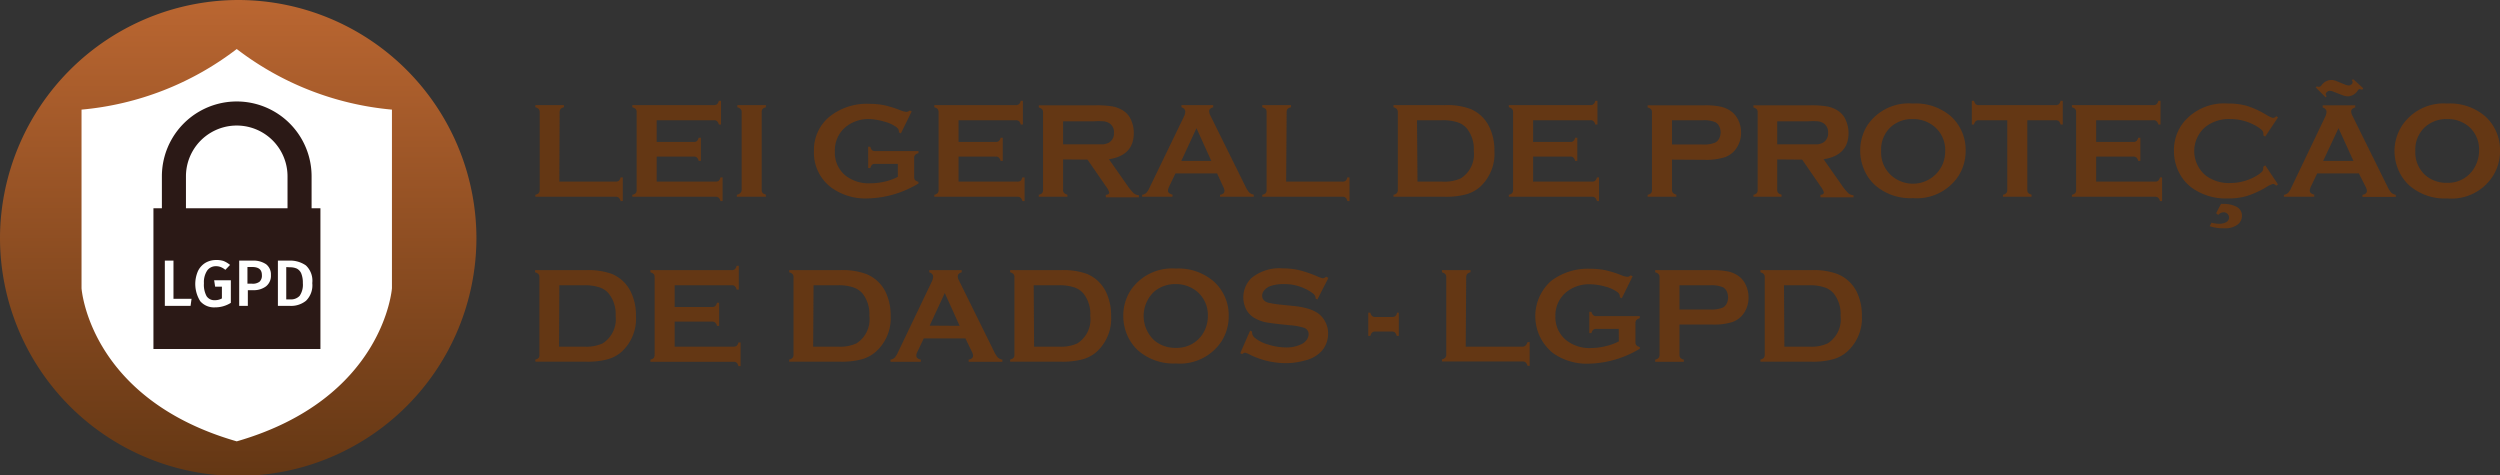 <svg id="Camada_1" data-name="Camada 1" xmlns="http://www.w3.org/2000/svg" xmlns:xlink="http://www.w3.org/1999/xlink" viewBox="0 0 254.5 48.4"><rect x="0" y="0" width="254.5" height="48.4" fill="#333333" stroke="none"/><defs><style>.cls-1{fill-rule:evenodd;fill:url(#Gradiente_sem_nome);}.cls-2{fill:#fff;}.cls-3{fill:#2b1916;}.cls-4{fill:#643714;}</style><linearGradient id="Gradiente_sem_nome" x1="29.75" y1="5.24" x2="29.75" y2="53.71" gradientTransform="matrix(1, 0, 0, -1, 0, 59.89)" gradientUnits="userSpaceOnUse"><stop offset="0" stop-color="#643714"/><stop offset="1" stop-color="#ba6631"/></linearGradient></defs><title>Lei Geral de Proteção de Dados</title><path class="cls-1" d="M5.5,30.37a24.25,24.25,0,0,0,48.5,0h0A24.28,24.28,0,0,0,29.8,6.17h0A24.31,24.31,0,0,0,5.5,30.37Z" transform="translate(-5.5 -6.17)"/><path class="cls-2" d="M29.6,11.16a30.42,30.42,0,0,1-15.8,6.17V35.51s.75,11.26,15.8,15.59c15-4.33,15.8-15.59,15.8-15.59V17.33A30.42,30.42,0,0,1,29.6,11.16Z" transform="translate(-5.5 -6.17)"/><path class="cls-3" d="M37.22,27.37V24.12a7.62,7.62,0,1,0-15.24,0v3.25h-.86V41.7h17V27.37ZM24.43,24.12a5.17,5.17,0,1,1,10.34,0v3.25H24.43Z" transform="translate(-5.5 -6.17)"/><path class="cls-2" d="M23.16,36.59H25l-.1.72H22.28V32.7h.88Z" transform="translate(-5.5 -6.17)"/><path class="cls-2" d="M28.26,32.74a2.53,2.53,0,0,1,.66.4l-.48.5a1.77,1.77,0,0,0-.46-.28,1.28,1.28,0,0,0-.5-.09,1.07,1.07,0,0,0-.88.43A2.12,2.12,0,0,0,26.26,35a2.46,2.46,0,0,0,.27,1.32.94.94,0,0,0,.83.41,1.44,1.44,0,0,0,.73-.18v-1.2H27.4l-.1-.65H29V37a3,3,0,0,1-1.62.46,1.85,1.85,0,0,1-1.49-.62,3.29,3.29,0,0,1-.23-3.09,2,2,0,0,1,.76-.83,2.12,2.12,0,0,1,1.06-.28A2.31,2.31,0,0,1,28.26,32.74Z" transform="translate(-5.5 -6.17)"/><path class="cls-2" d="M32.59,33.07a1.31,1.31,0,0,1,.49,1.1,1.36,1.36,0,0,1-.5,1.15,2.06,2.06,0,0,1-1.31.39h-.54v1.6h-.88V32.7h1.36A2.31,2.31,0,0,1,32.59,33.07Zm-.67,1.78a.84.84,0,0,0,.24-.68c0-.55-.32-.82-1-.82h-.47v1.7h.47A1.14,1.14,0,0,0,31.92,34.85Z" transform="translate(-5.5 -6.17)"/><path class="cls-2" d="M36.64,33.19a2.14,2.14,0,0,1,.65,1.8,2.2,2.2,0,0,1-.64,1.8,2.43,2.43,0,0,1-1.61.52H33.79V32.7h1.13A2.81,2.81,0,0,1,36.64,33.19Zm-2,.17v3.29h.43a1.21,1.21,0,0,0,.93-.36,2,2,0,0,0,.33-1.3,2.51,2.51,0,0,0-.17-1,1,1,0,0,0-.45-.48,1.62,1.62,0,0,0-.66-.13Z" transform="translate(-5.5 -6.17)"/><path class="cls-4" d="M62.44,24.66h5.74a.49.49,0,0,0,.32-.09.82.82,0,0,0,.18-.34h.22v2.41h-.22a.76.76,0,0,0-.18-.34.44.44,0,0,0-.32-.1H60V26a.67.67,0,0,0,.34-.17.52.52,0,0,0,.1-.33V17.59a.49.49,0,0,0-.1-.32.76.76,0,0,0-.34-.18v-.22h2.91v.22a.67.67,0,0,0-.34.17.54.54,0,0,0-.1.33Z" transform="translate(-5.5 -6.17)"/><path class="cls-4" d="M72.35,22.11v2.55h6a.51.51,0,0,0,.32-.09.72.72,0,0,0,.17-.34h.22v2.41h-.22a.67.67,0,0,0-.17-.34.46.46,0,0,0-.32-.1H69.87V26a.71.71,0,0,0,.35-.17.52.52,0,0,0,.09-.33V17.59a.49.49,0,0,0-.09-.32.81.81,0,0,0-.35-.18v-.22h8.32a.43.43,0,0,0,.31-.1.71.71,0,0,0,.18-.34h.22v2.42h-.22a.76.76,0,0,0-.18-.34.43.43,0,0,0-.31-.1H72.35v2.21h3.79a.48.48,0,0,0,.31-.09.82.82,0,0,0,.18-.34h.22v2.36h-.22a.76.76,0,0,0-.18-.34.43.43,0,0,0-.31-.1Z" transform="translate(-5.5 -6.17)"/><path class="cls-4" d="M81,25.48v-7.9a.43.43,0,0,0-.1-.31.76.76,0,0,0-.34-.18v-.22h2.91v.22a.67.67,0,0,0-.34.17.53.53,0,0,0-.09.32v7.9a.52.52,0,0,0,.09.33.72.72,0,0,0,.34.17v.22H80.51V26a.67.67,0,0,0,.34-.17A.47.47,0,0,0,81,25.48Z" transform="translate(-5.5 -6.17)"/><path class="cls-4" d="M96.9,22.85H94.59a.51.51,0,0,0-.32.09.82.82,0,0,0-.17.34h-.22V21.11h.22a.81.81,0,0,0,.17.35.49.49,0,0,0,.32.09H99v.22a.63.63,0,0,0-.34.17.47.47,0,0,0-.1.33v1.91a.49.49,0,0,0,.09.32.81.81,0,0,0,.35.18v.17a10.43,10.43,0,0,1-5.16,1.52,5.93,5.93,0,0,1-3.68-1.08,4.43,4.43,0,0,1-1.8-3.76A4.37,4.37,0,0,1,90,18a6.09,6.09,0,0,1,4-1.26,8.07,8.07,0,0,1,1.51.14,11,11,0,0,1,1.61.5,2.18,2.18,0,0,0,.66.18.58.58,0,0,0,.34-.15l.19.1-1.1,2.24-.2-.11a.65.65,0,0,0-.06-.32.89.89,0,0,0-.24-.24,3.75,3.75,0,0,0-1.23-.54A6,6,0,0,0,94,18.29a3.66,3.66,0,0,0-2.43.82,3.08,3.08,0,0,0-1.08,2.45A3,3,0,0,0,91.52,24a3.8,3.8,0,0,0,2.55.83,6.53,6.53,0,0,0,1.53-.18,5.34,5.34,0,0,0,1.3-.48Z" transform="translate(-5.5 -6.17)"/><path class="cls-4" d="M103.08,22.11v2.55h6a.49.49,0,0,0,.32-.09.82.82,0,0,0,.18-.34h.22v2.41h-.22a.76.76,0,0,0-.18-.34.44.44,0,0,0-.32-.1h-8.47V26a.67.67,0,0,0,.34-.17.52.52,0,0,0,.1-.33V17.59a.49.49,0,0,0-.1-.32.76.76,0,0,0-.34-.18v-.22h8.31a.46.46,0,0,0,.32-.1.63.63,0,0,0,.17-.34h.22v2.42h-.22a.67.67,0,0,0-.17-.34.46.46,0,0,0-.32-.1h-5.84v2.21h3.79a.46.46,0,0,0,.31-.09.64.64,0,0,0,.18-.34h.22v2.36h-.22a.61.61,0,0,0-.18-.34.41.41,0,0,0-.31-.1Z" transform="translate(-5.5 -6.17)"/><path class="cls-4" d="M113.72,22.4v3.09a.46.46,0,0,0,.1.32.67.67,0,0,0,.34.17v.22h-2.91V26a.72.72,0,0,0,.34-.17.51.51,0,0,0,.09-.32v-7.9a.49.49,0,0,0-.09-.32.82.82,0,0,0-.34-.18v-.22h5.83a9.53,9.53,0,0,1,1.7.12,3.12,3.12,0,0,1,1.09.44,2.1,2.1,0,0,1,.8,1,3.12,3.12,0,0,1,.25,1.26c0,1.52-.84,2.41-2.53,2.67l1.81,2.58a5.76,5.76,0,0,0,.7.87.86.86,0,0,0,.54.21v.22h-3.37V26c.23,0,.35-.11.35-.24a1.9,1.9,0,0,0-.32-.6l-1.89-2.74Zm0-1.54h3.14c.47,0,.8,0,1,0a1.83,1.83,0,0,0,.53-.17,1.07,1.07,0,0,0,.51-1,1.06,1.06,0,0,0-.51-1,1.43,1.43,0,0,0-.53-.17,7.39,7.39,0,0,0-1,0h-3.14Z" transform="translate(-5.5 -6.17)"/><path class="cls-4" d="M129.4,23.82h-4.24l-.63,1.32a1.18,1.18,0,0,0-.13.43c0,.2.15.34.46.41v.22h-3.09V26a.78.78,0,0,0,.42-.19,2,2,0,0,0,.33-.53L126,18.09a1.34,1.34,0,0,0,.16-.55q0-.32-.39-.45v-.22H129v.22c-.27.08-.41.21-.41.4a1,1,0,0,0,.13.45l3.56,7.2a2.58,2.58,0,0,0,.39.62.86.86,0,0,0,.46.22v.22h-3.43V26q.45-.07.45-.42a1.07,1.07,0,0,0-.14-.42Zm-.59-1.27-1.51-3.33-1.54,3.33Z" transform="translate(-5.5 -6.17)"/><path class="cls-4" d="M136.43,24.66h5.73a.52.52,0,0,0,.33-.09.72.72,0,0,0,.17-.34h.22v2.41h-.22a.67.67,0,0,0-.17-.34.47.47,0,0,0-.33-.1H134V26a.71.71,0,0,0,.35-.17.52.52,0,0,0,.09-.33V17.59a.49.49,0,0,0-.09-.32.81.81,0,0,0-.35-.18v-.22h2.92v.22a.71.71,0,0,0-.35.17.54.54,0,0,0-.09.33Z" transform="translate(-5.5 -6.17)"/><path class="cls-4" d="M147.8,25.48V17.59a.49.49,0,0,0-.1-.32.76.76,0,0,0-.34-.18v-.22h5.21a6.91,6.91,0,0,1,2.62.39,3.73,3.73,0,0,1,1.94,1.87,5.36,5.36,0,0,1,.5,2.4,4.56,4.56,0,0,1-1.48,3.68,3.65,3.65,0,0,1-1.46.76,7.83,7.83,0,0,1-2.12.23h-5.21V26a.67.67,0,0,0,.34-.17A.52.52,0,0,0,147.8,25.48Zm2-.82h2.56a4,4,0,0,0,1.84-.33,2.88,2.88,0,0,0,1.33-2.8,3.32,3.32,0,0,0-.72-2.3,2.09,2.09,0,0,0-1-.63,4.76,4.76,0,0,0-1.5-.19h-2.56Z" transform="translate(-5.5 -6.17)"/><path class="cls-4" d="M161.57,22.11v2.55h6a.51.51,0,0,0,.32-.09.82.82,0,0,0,.18-.34h.21v2.41h-.21a.76.76,0,0,0-.18-.34.46.46,0,0,0-.32-.1H159.1V26a.67.67,0,0,0,.34-.17.52.52,0,0,0,.09-.33V17.59a.49.49,0,0,0-.09-.32.76.76,0,0,0-.34-.18v-.22h8.31a.41.41,0,0,0,.31-.1.57.57,0,0,0,.18-.34h.22v2.42h-.22a.61.61,0,0,0-.18-.34.41.41,0,0,0-.31-.1h-5.84v2.21h3.79a.46.46,0,0,0,.31-.09.72.72,0,0,0,.18-.34h.22v2.36h-.22a.67.67,0,0,0-.18-.34.41.41,0,0,0-.31-.1Z" transform="translate(-5.5 -6.17)"/><path class="cls-4" d="M175.71,22.42v3.07a.46.46,0,0,0,.1.32.67.67,0,0,0,.34.17v.22h-2.92V26a.71.71,0,0,0,.35-.17.51.51,0,0,0,.09-.32v-7.9a.49.49,0,0,0-.09-.32.81.81,0,0,0-.35-.18v-.22h5.83a7.48,7.48,0,0,1,1.61.14,2.91,2.91,0,0,1,1.06.47,2.41,2.41,0,0,1,.74.92,2.91,2.91,0,0,1,.27,1.24,2.74,2.74,0,0,1-.51,1.65,2.35,2.35,0,0,1-1.16.87,6.23,6.23,0,0,1-2,.26Zm0-1.54h3.11a3,3,0,0,0,1.3-.2,1,1,0,0,0,.39-.41,1.38,1.38,0,0,0,0-1.25.91.91,0,0,0-.39-.41,3,3,0,0,0-1.3-.2h-3.11Z" transform="translate(-5.5 -6.17)"/><path class="cls-4" d="M186.42,22.4v3.09a.46.46,0,0,0,.1.32.67.67,0,0,0,.34.17v.22H184V26a.72.72,0,0,0,.34-.17.51.51,0,0,0,.09-.32v-7.9a.49.49,0,0,0-.09-.32.82.82,0,0,0-.34-.18v-.22h5.83a9.53,9.53,0,0,1,1.7.12,3.12,3.12,0,0,1,1.09.44,2.1,2.1,0,0,1,.8,1,3.12,3.12,0,0,1,.26,1.26c0,1.52-.85,2.41-2.54,2.67l1.81,2.58a5.76,5.76,0,0,0,.7.87.86.86,0,0,0,.54.21v.22h-3.37V26c.23,0,.35-.11.35-.24a1.9,1.9,0,0,0-.32-.6l-1.89-2.74Zm0-1.54h3.14c.47,0,.8,0,1,0a1.83,1.83,0,0,0,.53-.17,1.07,1.07,0,0,0,.51-1,1.06,1.06,0,0,0-.51-1,1.43,1.43,0,0,0-.53-.17,7.39,7.39,0,0,0-1,0h-3.14Z" transform="translate(-5.5 -6.17)"/><path class="cls-4" d="M200.22,16.71A5.47,5.47,0,0,1,204.09,18a4.6,4.6,0,0,1,1.51,3.57,4.68,4.68,0,0,1-.72,2.5,5.08,5.08,0,0,1-4.65,2.27,5.45,5.45,0,0,1-3.85-1.32,4.52,4.52,0,0,1-1.16-1.69,4.92,4.92,0,0,1-.35-1.83,4.78,4.78,0,0,1,.72-2.56A5.07,5.07,0,0,1,200.22,16.71Zm0,1.58a3.23,3.23,0,0,0-2.23.8A3.12,3.12,0,0,0,197,21.54,3.13,3.13,0,0,0,198,24a3.3,3.3,0,0,0,5.28-1.16,3.35,3.35,0,0,0,.24-1.25,3.1,3.1,0,0,0-1.05-2.49A3.37,3.37,0,0,0,200.23,18.29Z" transform="translate(-5.5 -6.17)"/><path class="cls-4" d="M211.88,18.41v7.07a.52.52,0,0,0,.09.33.72.72,0,0,0,.34.17v.22H209.4V26a.63.63,0,0,0,.34-.17.47.47,0,0,0,.1-.33V18.41h-2.9a.46.46,0,0,0-.31.09.71.71,0,0,0-.18.35h-.22V16.43h.22a.81.81,0,0,0,.18.35.46.46,0,0,0,.31.09h7.83a.49.49,0,0,0,.32-.09.81.81,0,0,0,.18-.35h.22v2.42h-.22a.81.81,0,0,0-.18-.35.49.49,0,0,0-.32-.09Z" transform="translate(-5.5 -6.17)"/><path class="cls-4" d="M218.89,22.11v2.55h6a.51.51,0,0,0,.32-.09.72.72,0,0,0,.17-.34h.22v2.41h-.22a.67.67,0,0,0-.17-.34.46.46,0,0,0-.32-.1h-8.47V26a.72.72,0,0,0,.34-.17.52.52,0,0,0,.09-.33V17.59a.49.49,0,0,0-.09-.32.82.82,0,0,0-.34-.18v-.22h8.31a.41.41,0,0,0,.31-.1.63.63,0,0,0,.18-.34h.22v2.42h-.22a.67.67,0,0,0-.18-.34.41.41,0,0,0-.31-.1h-5.84v2.21h3.79a.48.48,0,0,0,.31-.09.72.72,0,0,0,.18-.34h.22v2.36h-.22a.67.67,0,0,0-.18-.34.43.43,0,0,0-.31-.1Z" transform="translate(-5.5 -6.17)"/><path class="cls-4" d="M236.1,23l1.3,1.94-.18.13a.53.53,0,0,0-.32-.18,2.48,2.48,0,0,0-.69.33,9.59,9.59,0,0,1-2,.91,6.68,6.68,0,0,1-1.91.24,5.91,5.91,0,0,1-3.62-1.05,4.32,4.32,0,0,1-1.31-1.51,4.75,4.75,0,0,1-.56-2.28,4.53,4.53,0,0,1,1-2.94,5.37,5.37,0,0,1,4.5-1.88,7,7,0,0,1,1.9.23,9.15,9.15,0,0,1,2,.92,2.64,2.64,0,0,0,.69.32.53.53,0,0,0,.32-.18l.18.12-1.3,1.95-.19-.12a1.54,1.54,0,0,0,0-.19.52.52,0,0,0-.18-.37,3.2,3.2,0,0,0-.6-.42,5.2,5.2,0,0,0-2.57-.68,3.87,3.87,0,0,0-2.55.8A3.23,3.23,0,0,0,230,24a3.87,3.87,0,0,0,2.55.8,5.2,5.2,0,0,0,2.57-.68,3.2,3.2,0,0,0,.6-.42.52.52,0,0,0,.18-.38,1.11,1.11,0,0,0,0-.17Zm-5,4.88.39-.75a1.36,1.36,0,0,1,.12-.2.51.51,0,0,1,.16,0,2.79,2.79,0,0,1,1.45.31,1,1,0,0,1,.51.89,1.09,1.09,0,0,1-.44.9,2.08,2.08,0,0,1-1.34.38,4.59,4.59,0,0,1-1.5-.21l.17-.36a3.11,3.11,0,0,0,.77.11,1.49,1.49,0,0,0,.75-.17.53.53,0,0,0,.28-.47.55.55,0,0,0-.53-.53.74.74,0,0,0-.57.27Z" transform="translate(-5.5 -6.17)"/><path class="cls-4" d="M245.63,23.82h-4.24l-.63,1.32a1.18,1.18,0,0,0-.13.43c0,.2.16.34.46.41v.22H238V26a.75.75,0,0,0,.42-.19,1.74,1.74,0,0,0,.33-.53l3.43-7.17a1.34,1.34,0,0,0,.16-.55q0-.32-.39-.45v-.22h3.31v.22c-.27.08-.41.21-.41.4a1,1,0,0,0,.13.45l3.56,7.2a2.58,2.58,0,0,0,.39.62.86.86,0,0,0,.46.22v.22H246V26q.45-.07.45-.42a1.07,1.07,0,0,0-.14-.42Zm-.55-9.57,1,.91-.11.14-.25-.06a.26.26,0,0,0-.18.11,1.26,1.26,0,0,1-1,.63,1.58,1.58,0,0,1-.58-.12l-1-.39a.79.79,0,0,0-.3-.05.39.39,0,0,0-.27.11.29.29,0,0,0-.13.23.38.38,0,0,0,.1.21l-.12.1-1-1,.1-.11a1.07,1.07,0,0,0,.23.05.33.33,0,0,0,.26-.16,1.26,1.26,0,0,1,1-.54,1.41,1.41,0,0,1,.44.08l1,.41a1.09,1.09,0,0,0,.35.07.4.4,0,0,0,.26-.11.33.33,0,0,0,.12-.24.44.44,0,0,0-.11-.22Zm0,8.3-1.52-3.33L242,22.55Z" transform="translate(-5.5 -6.17)"/><path class="cls-4" d="M254.61,16.71A5.47,5.47,0,0,1,258.48,18,4.61,4.61,0,0,1,260,21.6a4.69,4.69,0,0,1-.73,2.5,5,5,0,0,1-4.64,2.27,5.48,5.48,0,0,1-3.86-1.32,4.64,4.64,0,0,1-1.16-1.69,4.92,4.92,0,0,1-.35-1.83A4.78,4.78,0,0,1,250,19,5.08,5.08,0,0,1,254.61,16.71Zm0,1.58a3.24,3.24,0,0,0-2.23.8,3.12,3.12,0,0,0-1,2.45,3.13,3.13,0,0,0,1,2.45,3.25,3.25,0,0,0,2.24.79,3.1,3.1,0,0,0,3-2,3.36,3.36,0,0,0,.25-1.25,3.08,3.08,0,0,0-1.06-2.49A3.33,3.33,0,0,0,254.62,18.29Z" transform="translate(-5.5 -6.17)"/><path class="cls-4" d="M60.41,42.28V34.39a.49.49,0,0,0-.1-.32.76.76,0,0,0-.34-.18v-.22h5.2a7,7,0,0,1,2.63.39,3.73,3.73,0,0,1,1.94,1.87,5.36,5.36,0,0,1,.5,2.4A4.56,4.56,0,0,1,68.76,42a3.65,3.65,0,0,1-1.46.76,7.86,7.86,0,0,1-2.13.23H60v-.22a.67.67,0,0,0,.34-.17A.52.52,0,0,0,60.41,42.28Zm2-.82H65a4,4,0,0,0,1.84-.33,2.9,2.9,0,0,0,1.33-2.8,3.32,3.32,0,0,0-.72-2.3,2.09,2.09,0,0,0-1-.63,4.76,4.76,0,0,0-1.5-.19H62.44Z" transform="translate(-5.5 -6.17)"/><path class="cls-4" d="M74.18,38.91v2.55h6a.51.51,0,0,0,.32-.09.72.72,0,0,0,.17-.34h.22v2.41h-.22a.67.67,0,0,0-.17-.34.46.46,0,0,0-.32-.1H71.71v-.22a.72.72,0,0,0,.34-.17.52.52,0,0,0,.09-.33V34.39a.49.49,0,0,0-.09-.32.82.82,0,0,0-.34-.18v-.22H80a.41.41,0,0,0,.31-.1.63.63,0,0,0,.18-.34h.22v2.42h-.22a.63.63,0,0,0-.18-.34.41.41,0,0,0-.31-.1H74.18v2.21H78a.48.48,0,0,0,.31-.09.72.72,0,0,0,.18-.34h.22v2.35h-.22a.68.68,0,0,0-.18-.33.43.43,0,0,0-.31-.1Z" transform="translate(-5.5 -6.17)"/><path class="cls-4" d="M86.28,42.28V34.39a.44.44,0,0,0-.1-.32.71.71,0,0,0-.34-.18v-.22h5.21a6.91,6.91,0,0,1,2.62.39,3.75,3.75,0,0,1,2,1.87,5.5,5.5,0,0,1,.5,2.4A4.56,4.56,0,0,1,94.63,42a3.61,3.61,0,0,1-1.45.76,8,8,0,0,1-2.13.23H85.84v-.22a.63.63,0,0,0,.34-.17A.47.47,0,0,0,86.28,42.28Zm2-.82h2.56a4,4,0,0,0,1.84-.33A2.89,2.89,0,0,0,94,38.33a3.37,3.37,0,0,0-.71-2.3,2.18,2.18,0,0,0-1-.63,4.65,4.65,0,0,0-1.49-.19H88.32Z" transform="translate(-5.5 -6.17)"/><path class="cls-4" d="M103.78,40.62H99.54l-.63,1.32a1,1,0,0,0-.13.43c0,.2.15.34.46.41V43H96.15v-.22a.82.82,0,0,0,.42-.19,2.24,2.24,0,0,0,.33-.53l3.43-7.17a1.34,1.34,0,0,0,.16-.55q0-.31-.39-.45v-.22h3.3v.22c-.26.08-.4.21-.4.4a.91.91,0,0,0,.13.45l3.56,7.2a2.58,2.58,0,0,0,.39.62.86.86,0,0,0,.46.22V43h-3.43v-.22q.45-.08.45-.42a1.07,1.07,0,0,0-.14-.42Zm-.59-1.28L101.68,36l-1.54,3.32Z" transform="translate(-5.5 -6.17)"/><path class="cls-4" d="M108.77,42.28V34.39a.44.44,0,0,0-.1-.32.71.71,0,0,0-.34-.18v-.22h5.21a7,7,0,0,1,2.63.39,3.76,3.76,0,0,1,1.94,1.87,5.5,5.5,0,0,1,.5,2.4A4.56,4.56,0,0,1,117.12,42a3.61,3.61,0,0,1-1.45.76,8,8,0,0,1-2.13.23h-5.21v-.22a.63.63,0,0,0,.34-.17A.47.47,0,0,0,108.77,42.28Zm2-.82h2.56a4,4,0,0,0,1.84-.33,2.89,2.89,0,0,0,1.32-2.8,3.37,3.37,0,0,0-.71-2.3,2.18,2.18,0,0,0-1-.63,4.65,4.65,0,0,0-1.49-.19h-2.56Z" transform="translate(-5.5 -6.17)"/><path class="cls-4" d="M125.2,33.51a5.47,5.47,0,0,1,3.87,1.32,4.6,4.6,0,0,1,1.51,3.56,4.69,4.69,0,0,1-.72,2.51,5.06,5.06,0,0,1-4.65,2.27,5.47,5.47,0,0,1-3.85-1.32,4.61,4.61,0,0,1-1.16-1.69,4.92,4.92,0,0,1-.35-1.83,4.78,4.78,0,0,1,.72-2.56A5.08,5.08,0,0,1,125.2,33.51Zm0,1.58a3.29,3.29,0,0,0-2.23.79,3.4,3.4,0,0,0,0,4.91,3.25,3.25,0,0,0,2.24.79,3.1,3.1,0,0,0,3-1.95,3.36,3.36,0,0,0,.25-1.25,3.15,3.15,0,0,0-1.06-2.5A3.39,3.39,0,0,0,125.21,35.09Z" transform="translate(-5.5 -6.17)"/><path class="cls-4" d="M140.73,34.46l-1.12,2.2-.19-.11a.49.49,0,0,0,0-.11c0-.15-.13-.32-.4-.5a4.89,4.89,0,0,0-2.85-.85,4.12,4.12,0,0,0-1.28.18,1.48,1.48,0,0,0-.65.41.84.84,0,0,0-.25.59c0,.36.21.59.63.72a11.72,11.72,0,0,0,1.41.21l1.07.11a7.91,7.91,0,0,1,1.55.28,3.62,3.62,0,0,1,1.05.49,2.37,2.37,0,0,1,.73.89,2.44,2.44,0,0,1,.27,1.16,2.67,2.67,0,0,1-.63,1.75,3.35,3.35,0,0,1-1.79,1,7,7,0,0,1-1.93.26,8.29,8.29,0,0,1-3.66-.89,2,2,0,0,0-.45-.18.6.6,0,0,0-.29.15l-.19-.1,1-2.29.2.09V40a.73.73,0,0,0,.29.57,3.78,3.78,0,0,0,1.37.68,6.06,6.06,0,0,0,1.77.29,3.51,3.51,0,0,0,1.55-.31,1.43,1.43,0,0,0,.57-.45,1,1,0,0,0,.21-.59.68.68,0,0,0-.5-.66,6.23,6.23,0,0,0-1.41-.25l-1.05-.11q-1.07-.12-1.5-.21a3.83,3.83,0,0,1-.87-.32,2.29,2.29,0,0,1-1-.92,2.74,2.74,0,0,1,.49-3.23,4.47,4.47,0,0,1,3.2-1,7.37,7.37,0,0,1,1.67.18,12.16,12.16,0,0,1,1.93.67,2.42,2.42,0,0,0,.48.16.61.61,0,0,0,.34-.16Z" transform="translate(-5.5 -6.17)"/><path class="cls-4" d="M147.9,38v2.36h-.22a.71.71,0,0,0-.18-.35.49.49,0,0,0-.32-.09H145.5a.46.46,0,0,0-.32.1.67.67,0,0,0-.17.34h-.22V38H145a.64.64,0,0,0,.18.34.49.49,0,0,0,.32.1h1.73a.54.54,0,0,0,.33-.1.6.6,0,0,0,.16-.34Z" transform="translate(-5.5 -6.17)"/><path class="cls-4" d="M154.71,41.46h5.74a.49.49,0,0,0,.32-.09A.82.82,0,0,0,161,41h.22v2.41H161a.76.76,0,0,0-.18-.34.44.44,0,0,0-.32-.1h-8.21v-.22a.67.67,0,0,0,.34-.17.47.47,0,0,0,.1-.33V34.39a.44.44,0,0,0-.1-.32.76.76,0,0,0-.34-.18v-.22h2.91v.22a.67.67,0,0,0-.34.17.54.54,0,0,0-.1.33Z" transform="translate(-5.5 -6.17)"/><path class="cls-4" d="M170.29,39.65H168a.46.46,0,0,0-.31.09.72.72,0,0,0-.18.34h-.22V37.91h.22a.63.63,0,0,0,.18.34.41.41,0,0,0,.31.1h4.43v.22a.67.67,0,0,0-.34.17.46.46,0,0,0-.1.32V41a.49.49,0,0,0,.09.32.81.81,0,0,0,.35.18v.17a10.43,10.43,0,0,1-5.16,1.52,5.93,5.93,0,0,1-3.68-1.08,4.81,4.81,0,0,1-.2-7.33,6.16,6.16,0,0,1,4-1.25,8,8,0,0,1,1.51.14,11,11,0,0,1,1.61.5,2.18,2.18,0,0,0,.66.18.58.58,0,0,0,.34-.15l.19.1-1.1,2.23-.2-.1a.65.65,0,0,0-.06-.32.76.76,0,0,0-.24-.24,3.75,3.75,0,0,0-1.23-.54,6,6,0,0,0-1.52-.22,3.66,3.66,0,0,0-2.43.82,3.08,3.08,0,0,0-1.08,2.45,3,3,0,0,0,1.06,2.39,3.8,3.8,0,0,0,2.55.83A6.53,6.53,0,0,0,169,41.4a5.34,5.34,0,0,0,1.3-.48Z" transform="translate(-5.5 -6.17)"/><path class="cls-4" d="M176.47,39.21v3.08a.51.51,0,0,0,.1.32.72.72,0,0,0,.34.17V43H174v-.22a.67.67,0,0,0,.34-.17.51.51,0,0,0,.1-.32v-7.9a.49.49,0,0,0-.1-.32.76.76,0,0,0-.34-.18v-.22h5.82a7.65,7.65,0,0,1,1.62.14,2.91,2.91,0,0,1,1.06.47,2.3,2.3,0,0,1,.73.92,2.91,2.91,0,0,1,.27,1.24,2.8,2.8,0,0,1-.5,1.65,2.39,2.39,0,0,1-1.16.87,6.34,6.34,0,0,1-2,.25Zm0-1.53h3.11a3.09,3.09,0,0,0,1.31-.2,1,1,0,0,0,.39-.41,1.47,1.47,0,0,0,0-1.25.91.91,0,0,0-.39-.41,3.06,3.06,0,0,0-1.31-.2h-3.11Z" transform="translate(-5.5 -6.17)"/><path class="cls-4" d="M185.15,42.28V34.39a.44.44,0,0,0-.1-.32.71.71,0,0,0-.34-.18v-.22h5.21a6.91,6.91,0,0,1,2.62.39,3.75,3.75,0,0,1,2,1.87,5.5,5.5,0,0,1,.5,2.4A4.56,4.56,0,0,1,193.5,42a3.58,3.58,0,0,1-1.46.76,7.83,7.83,0,0,1-2.12.23h-5.21v-.22a.63.63,0,0,0,.34-.17A.47.47,0,0,0,185.15,42.28Zm2-.82h2.56a4,4,0,0,0,1.84-.33,2.89,2.89,0,0,0,1.32-2.8,3.37,3.37,0,0,0-.71-2.3,2.18,2.18,0,0,0-1-.63,4.69,4.69,0,0,0-1.49-.19h-2.56Z" transform="translate(-5.5 -6.17)"/></svg>